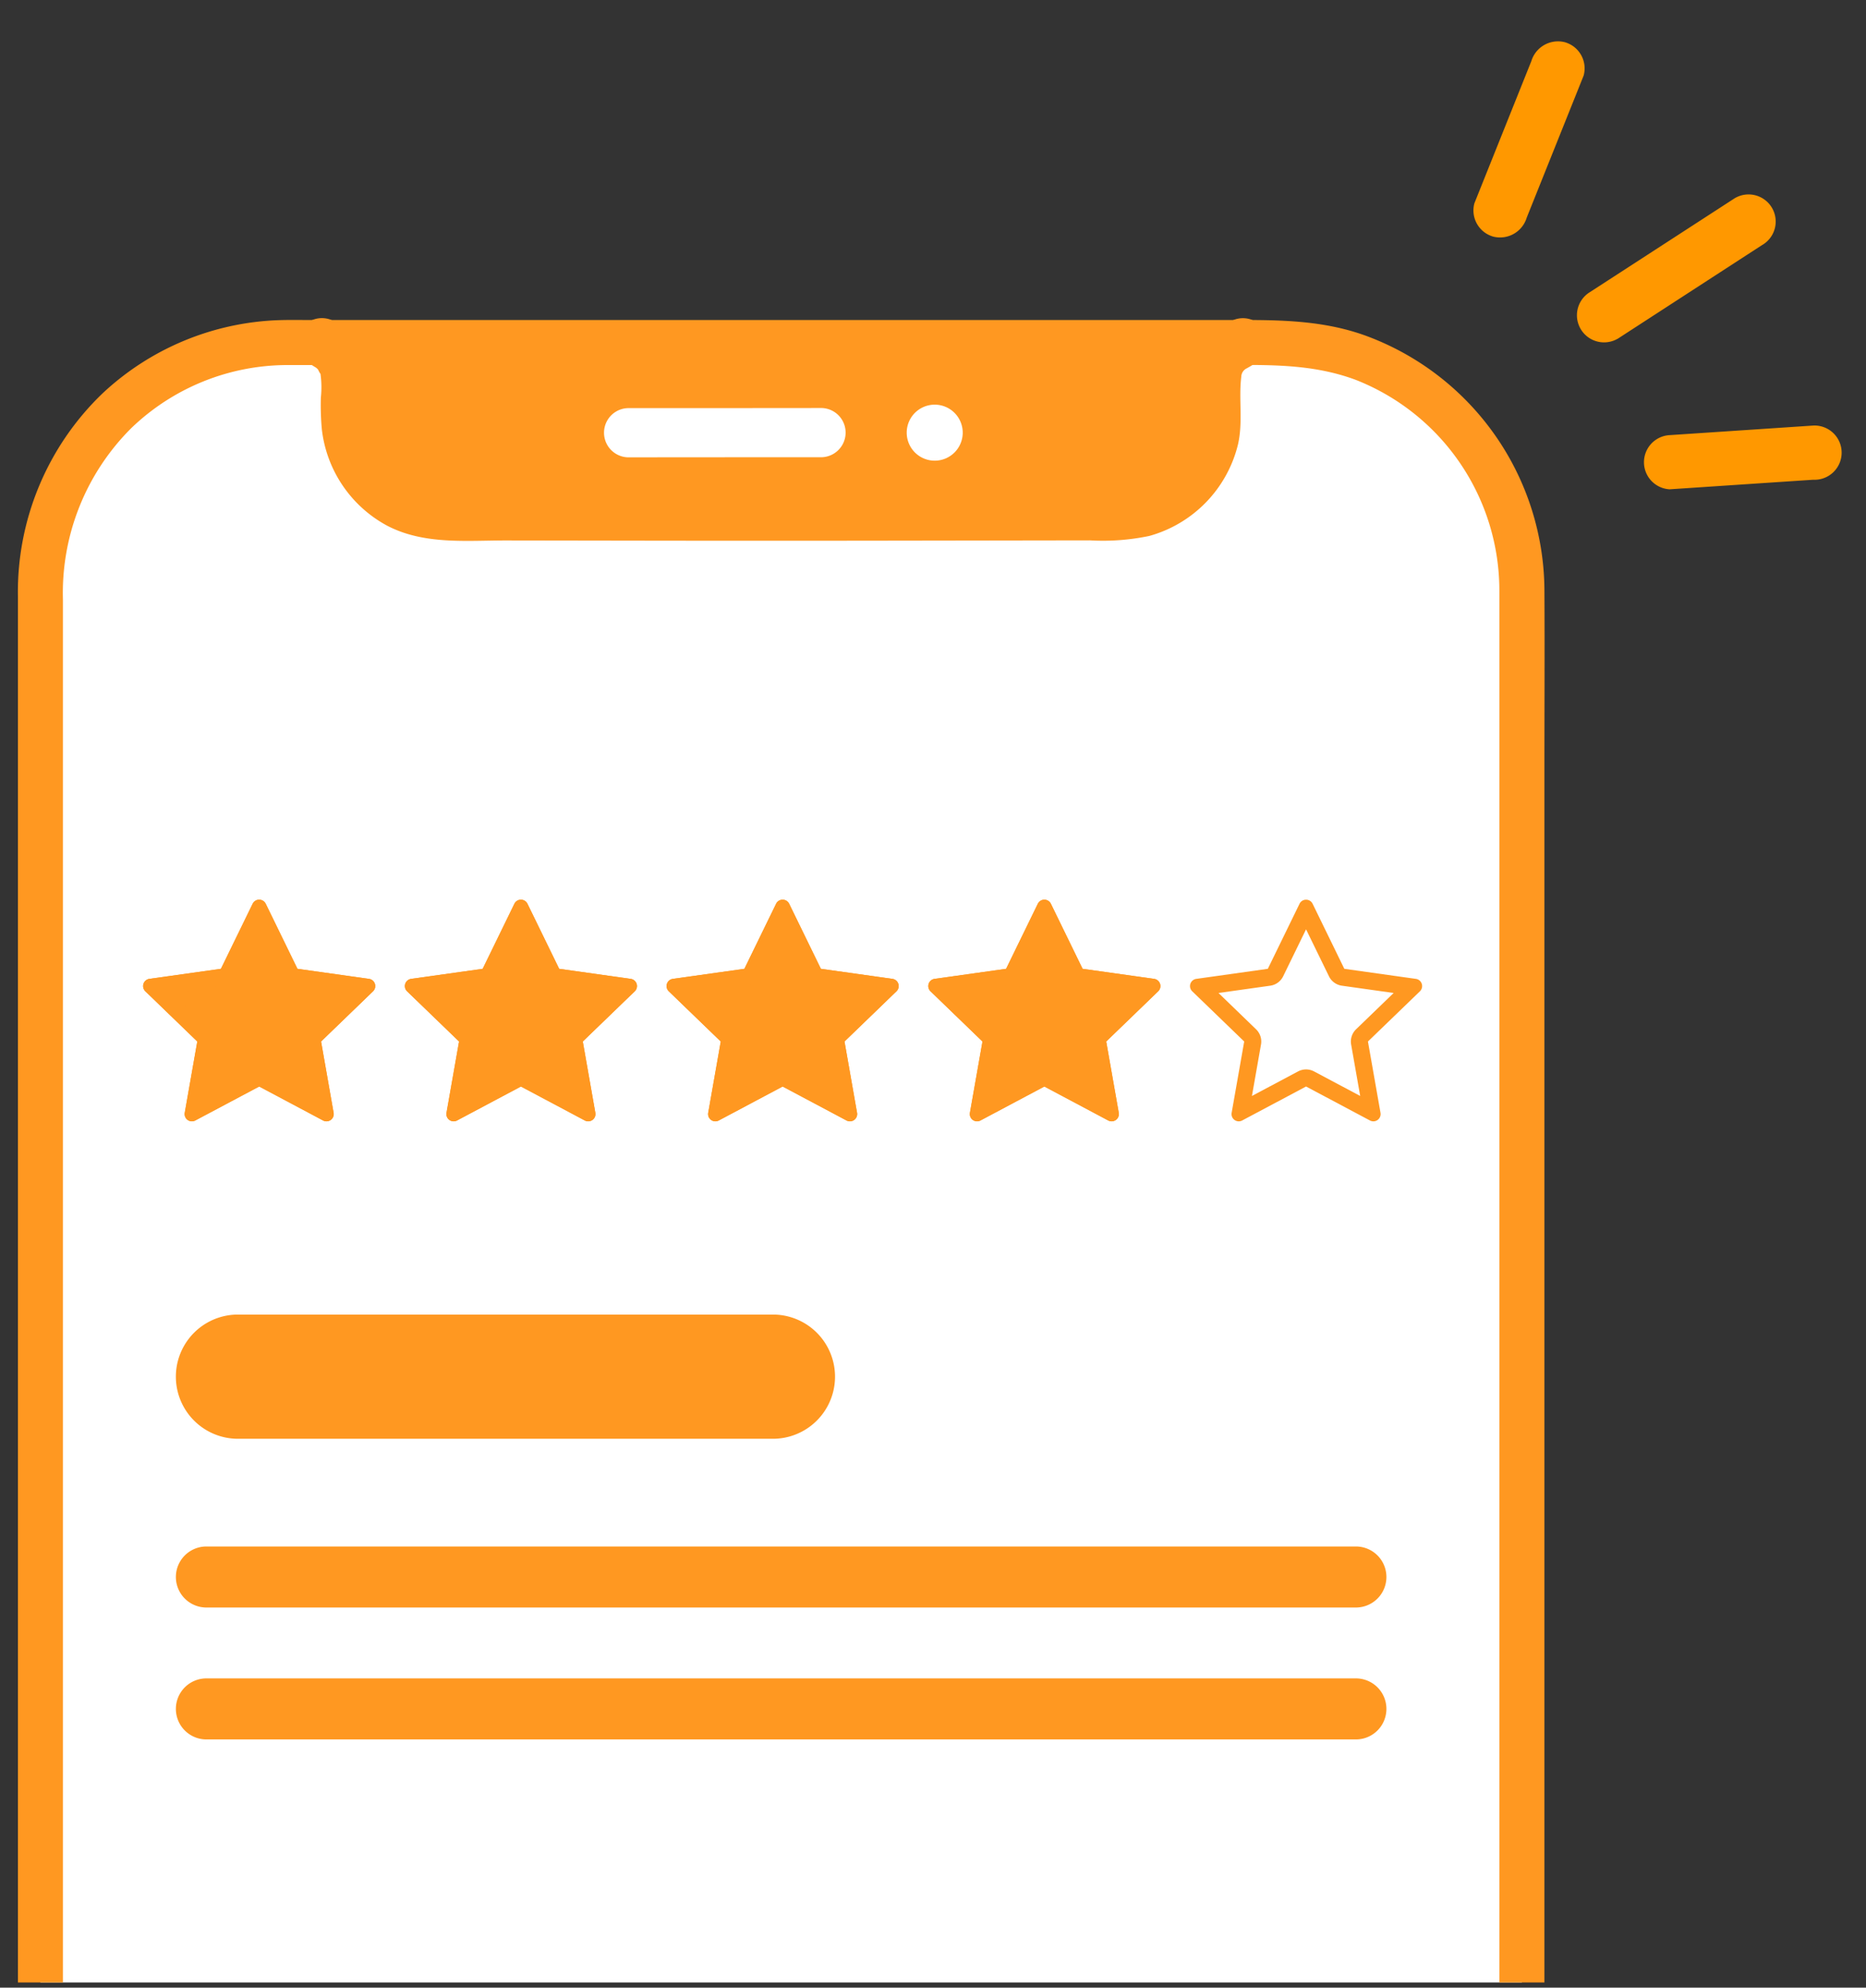 <svg xmlns="http://www.w3.org/2000/svg" width="120.546" height="128.382"><rect width="100%" height="100%" fill="#333333" stroke="none"/><defs><clipPath id="a"><path data-name="Rectangle 2378" fill="none" d="M0 0h100.391v107.62H0z"/></clipPath><clipPath id="b"><path data-name="Rectangle 2379" fill="none" d="M0 0h120.546v128.382H0z"/></clipPath></defs><g data-name="Group 3705" transform="translate(0 20.428)" clip-path="url(#a)"><path data-name="Path 2489" d="M82.391 193.024H18.536a15.941 15.941 0 01-15.924-15.922V17.62A15.941 15.941 0 0118.536 1.697h63.855A15.941 15.941 0 0198.315 17.62v159.482a15.942 15.942 0 01-15.924 15.923" fill="#fff"/><path data-name="Path 2490" d="M79.167.573c.631-.5-.07-.058-.239.05a4.425 4.425 0 00-1.167 1.067 5.5 5.5 0 00-.745 3.57 6.981 6.981 0 01-.476 3.255 5.006 5.006 0 01-2 2.145 5.678 5.678 0 01-2.964.636l-3.772.005-8.4.012q-7.776.012-15.552 0l-8.481-.013-4-.005a21.876 21.876 0 01-3.286-.048 4.951 4.951 0 01-4.164-4.621c-.058-1.424.242-3-.367-4.338A3.811 3.811 0 0022.522.945a5.461 5.461 0 00-.621-.454c-.169-.1-.509-.364.018.077a1.632 1.632 0 00-2.247 0 1.6 1.6 0 000 2.247 6.25 6.25 0 00.708.481c.053.034.22.167-.008-.013a1.217 1.217 0 01.218.209c-.136-.2.146.33.11.2a6.306 6.306 0 01.028 1.565 17 17 0 00.064 2.051 8.116 8.116 0 004.188 6.202c2.4 1.267 5.144.966 7.764.97l8.651.013q8.115.013 16.229 0l8.741-.013 4.047-.006a14.612 14.612 0 003.831-.284 8.137 8.137 0 005.73-5.9c.339-1.465.037-2.944.216-4.388a.612.612 0 01.346-.535 10.027 10.027 0 00.882-.547 1.6 1.6 0 000-2.247 1.629 1.629 0 00-2.247 0" fill="#ff9821"/><path data-name="Path 2491" d="M82.391 191.57H19.112a14.817 14.817 0 01-13.678-8.32c-1.952-4.056-1.368-9.211-1.368-13.609V18.306A15.016 15.016 0 018.487 7.219a14.564 14.564 0 0110.052-4.068h60.084c3.067 0 6.041-.14 8.985.966a14.631 14.631 0 019.253 13.663v149.599c0 3.329.056 6.663 0 9.991a14.623 14.623 0 01-14.468 14.2 1.455 1.455 0 000 2.908 17.575 17.575 0 0017.239-15.263 34.652 34.652 0 00.14-4.371V29.168c0-3.827.022-7.654 0-11.481A17.619 17.619 0 0088.381 1.312C85.267.137 82.063.242 78.813.242H20.052c-.683 0-1.368-.014-2.052.009A17.538 17.538 0 006.612 4.992a17.784 17.784 0 00-5.454 13.13v157.879a19.141 19.141 0 002.292 9.72 17.724 17.724 0 0015.585 8.758h63.356a1.455 1.455 0 000-2.908" fill="#ff9821"/><path data-name="Path 2492" d="M20.788 1.697a2.551 2.551 0 011.532 2.2v2.5a6.484 6.484 0 006.475 6.487c6.17.009 15.421.021 21.668.034 6.247-.012 15.5-.025 21.668-.034a6.484 6.484 0 006.476-6.486v-2.5a2.549 2.549 0 011.685-2.2zm32.306 7.407q-6.27 0-12.54.007a1.59 1.59 0 010-3.178q6.27 0 12.54-.007a1.59 1.59 0 010 3.178m7.29.223a1.809 1.809 0 111.809-1.809 1.809 1.809 0 01-1.809 1.809" fill="#ff9821"/></g><g data-name="Group 3707" clip-path="url(#b)"><path data-name="Path 2493" d="M17.167 58.376l2.048 4.2 4.625.65a.47.47 0 01.261.8l-3.36 3.245.81 4.6a.47.47 0 01-.684.5l-4.124-2.193-4.126 2.192a.47.47 0 01-.684-.5l.81-4.6-3.359-3.245a.47.47 0 01.261-.8l4.625-.65 2.048-4.2a.47.47 0 01.845 0" fill="#ff9821"/><path data-name="Path 2494" d="M16.745 60.026l1.479 3.032a1.1 1.1 0 00.838.609l3.341.47-2.426 2.344a1.1 1.1 0 00-.32.985l.585 3.322-2.979-1.584a1.1 1.1 0 00-1.035 0l-2.979 1.584.585-3.322a1.1 1.1 0 00-.32-.985l-2.426-2.344 3.341-.47a1.1 1.1 0 00.838-.609zm0-1.914a.464.464 0 00-.422.264l-2.048 4.2-4.625.65a.47.47 0 00-.261.8l3.359 3.245-.81 4.6a.468.468 0 00.683.5l4.124-2.193 4.124 2.193a.468.468 0 00.683-.5l-.81-4.6 3.36-3.245a.47.47 0 00-.261-.8l-4.625-.65-2.048-4.2a.464.464 0 00-.422-.264" fill="#ff9821"/><path data-name="Path 2495" d="M34.074 58.376l2.048 4.2 4.625.65a.47.47 0 01.261.8l-3.36 3.245.81 4.6a.47.47 0 01-.683.5l-4.124-2.193-4.124 2.193a.47.47 0 01-.683-.5l.811-4.6-3.36-3.245a.47.47 0 01.261-.8l4.625-.65 2.048-4.2a.47.47 0 01.845 0" fill="#ff9821"/><path data-name="Path 2496" d="M33.652 60.026l1.479 3.032a1.1 1.1 0 00.838.609l3.341.47-2.426 2.344a1.1 1.1 0 00-.32.985l.585 3.322-2.979-1.584a1.1 1.1 0 00-1.035 0l-2.979 1.584.585-3.322a1.1 1.1 0 00-.32-.985l-2.426-2.344 3.341-.47a1.1 1.1 0 00.838-.609zm0-1.914a.464.464 0 00-.422.264l-2.048 4.2-4.625.65a.47.47 0 00-.261.8l3.36 3.245-.81 4.6a.468.468 0 00.683.5l4.124-2.193 4.124 2.193a.468.468 0 00.683-.5l-.81-4.6 3.36-3.245a.47.47 0 00-.261-.8l-4.625-.65-2.048-4.2a.464.464 0 00-.422-.264" fill="#ff9821"/><path data-name="Path 2497" d="M50.981 58.376l2.048 4.2 4.625.65a.47.47 0 01.261.8l-3.36 3.245.81 4.6a.47.47 0 01-.683.5l-4.124-2.193-4.124 2.193a.47.47 0 01-.683-.5l.81-4.6-3.36-3.245a.47.47 0 01.261-.8l4.625-.65 2.048-4.2a.47.47 0 01.845 0" fill="#ff9821"/><path data-name="Path 2498" d="M50.559 60.026l1.479 3.032a1.1 1.1 0 00.838.609l3.341.47-2.426 2.344a1.1 1.1 0 00-.32.985l.585 3.322-2.979-1.584a1.1 1.1 0 00-1.035 0l-2.979 1.584.585-3.322a1.1 1.1 0 00-.32-.985l-2.426-2.344 3.341-.47a1.1 1.1 0 00.838-.609zm0-1.914a.464.464 0 00-.422.264l-2.048 4.2-4.625.65a.47.47 0 00-.261.8l3.36 3.245-.81 4.6a.468.468 0 00.683.5l4.124-2.193 4.124 2.193a.468.468 0 00.683-.5l-.81-4.6 3.36-3.245a.47.47 0 00-.261-.8l-4.625-.65-2.048-4.2a.464.464 0 00-.422-.264" fill="#ff9821"/><path data-name="Path 2499" d="M67.888 58.376l2.048 4.2 4.625.65a.47.47 0 01.261.8l-3.36 3.245.81 4.6a.47.47 0 01-.683.5l-4.124-2.193-4.124 2.193a.47.47 0 01-.683-.5l.811-4.6-3.36-3.245a.47.47 0 01.261-.8l4.625-.65 2.048-4.2a.47.47 0 01.845 0" fill="#ff9821"/><path data-name="Path 2500" d="M67.466 60.026l1.479 3.032a1.1 1.1 0 00.838.609l3.341.47-2.426 2.344a1.1 1.1 0 00-.32.985l.585 3.322-2.979-1.584a1.1 1.1 0 00-1.035 0l-2.979 1.584.585-3.322a1.1 1.1 0 00-.32-.985l-2.426-2.344 3.341-.47a1.1 1.1 0 00.838-.609zm0-1.914a.464.464 0 00-.422.264l-2.048 4.2-4.625.65a.47.47 0 00-.261.8l3.36 3.245-.81 4.6a.468.468 0 00.683.5l4.124-2.193 4.124 2.193a.468.468 0 00.683-.5l-.81-4.6 3.36-3.245a.47.47 0 00-.261-.8l-4.625-.65-2.048-4.2a.464.464 0 00-.422-.264" fill="#ff9821"/><path data-name="Path 2501" d="M84.373 60.026l1.479 3.032a1.1 1.1 0 00.838.609l3.341.47-2.426 2.344a1.1 1.1 0 00-.32.985l.585 3.322-2.979-1.584a1.1 1.1 0 00-1.035 0l-2.979 1.584.585-3.322a1.1 1.1 0 00-.32-.985l-2.426-2.344 3.341-.47a1.1 1.1 0 00.838-.609zm0-1.914a.464.464 0 00-.422.264l-2.048 4.2-4.625.65a.47.47 0 00-.261.8l3.36 3.245-.81 4.6a.468.468 0 00.683.5l4.124-2.193 4.124 2.193a.468.468 0 00.683-.5l-.81-4.6 3.36-3.245a.47.47 0 00-.261-.8l-4.625-.65-2.048-4.2a.464.464 0 00-.422-.264" fill="#ff9821"/><path data-name="Path 2502" d="M49.932 92.931H15.373a4.011 4.011 0 010-8.023h34.559a4.011 4.011 0 010 8.023" fill="#ff9821"/><path data-name="Path 2503" d="M87.593 103.83h-74.26a1.971 1.971 0 110-3.942h74.26a1.971 1.971 0 110 3.942" fill="#ff9821"/><path data-name="Path 2504" d="M87.593 112.35h-74.26a1.971 1.971 0 010-3.942h74.26a1.971 1.971 0 010 3.942" fill="#ff9821"/><path data-name="Path 2505" d="M98.627 14.06l3.215-8.022.464-1.159a1.757 1.757 0 00-1.224-2.155 1.8 1.8 0 00-2.155 1.223l-3.215 8.024-.464 1.159a1.757 1.757 0 001.224 2.155 1.8 1.8 0 002.155-1.223" fill="#ff9800"/><path data-name="Path 2507" d="M104.495 21.887l8.169-5.3 1.163-.754a1.752 1.752 0 10-1.768-3.025l-8.173 5.298-1.163.754a1.752 1.752 0 001.768 3.025" fill="#ff9800"/><path data-name="Path 2509" d="M107.872 31.604l8.1-.54 1.165-.077a1.752 1.752 0 100-3.5l-8.1.54-1.166.078a1.752 1.752 0 000 3.5" fill="#ff9800"/></g></svg>